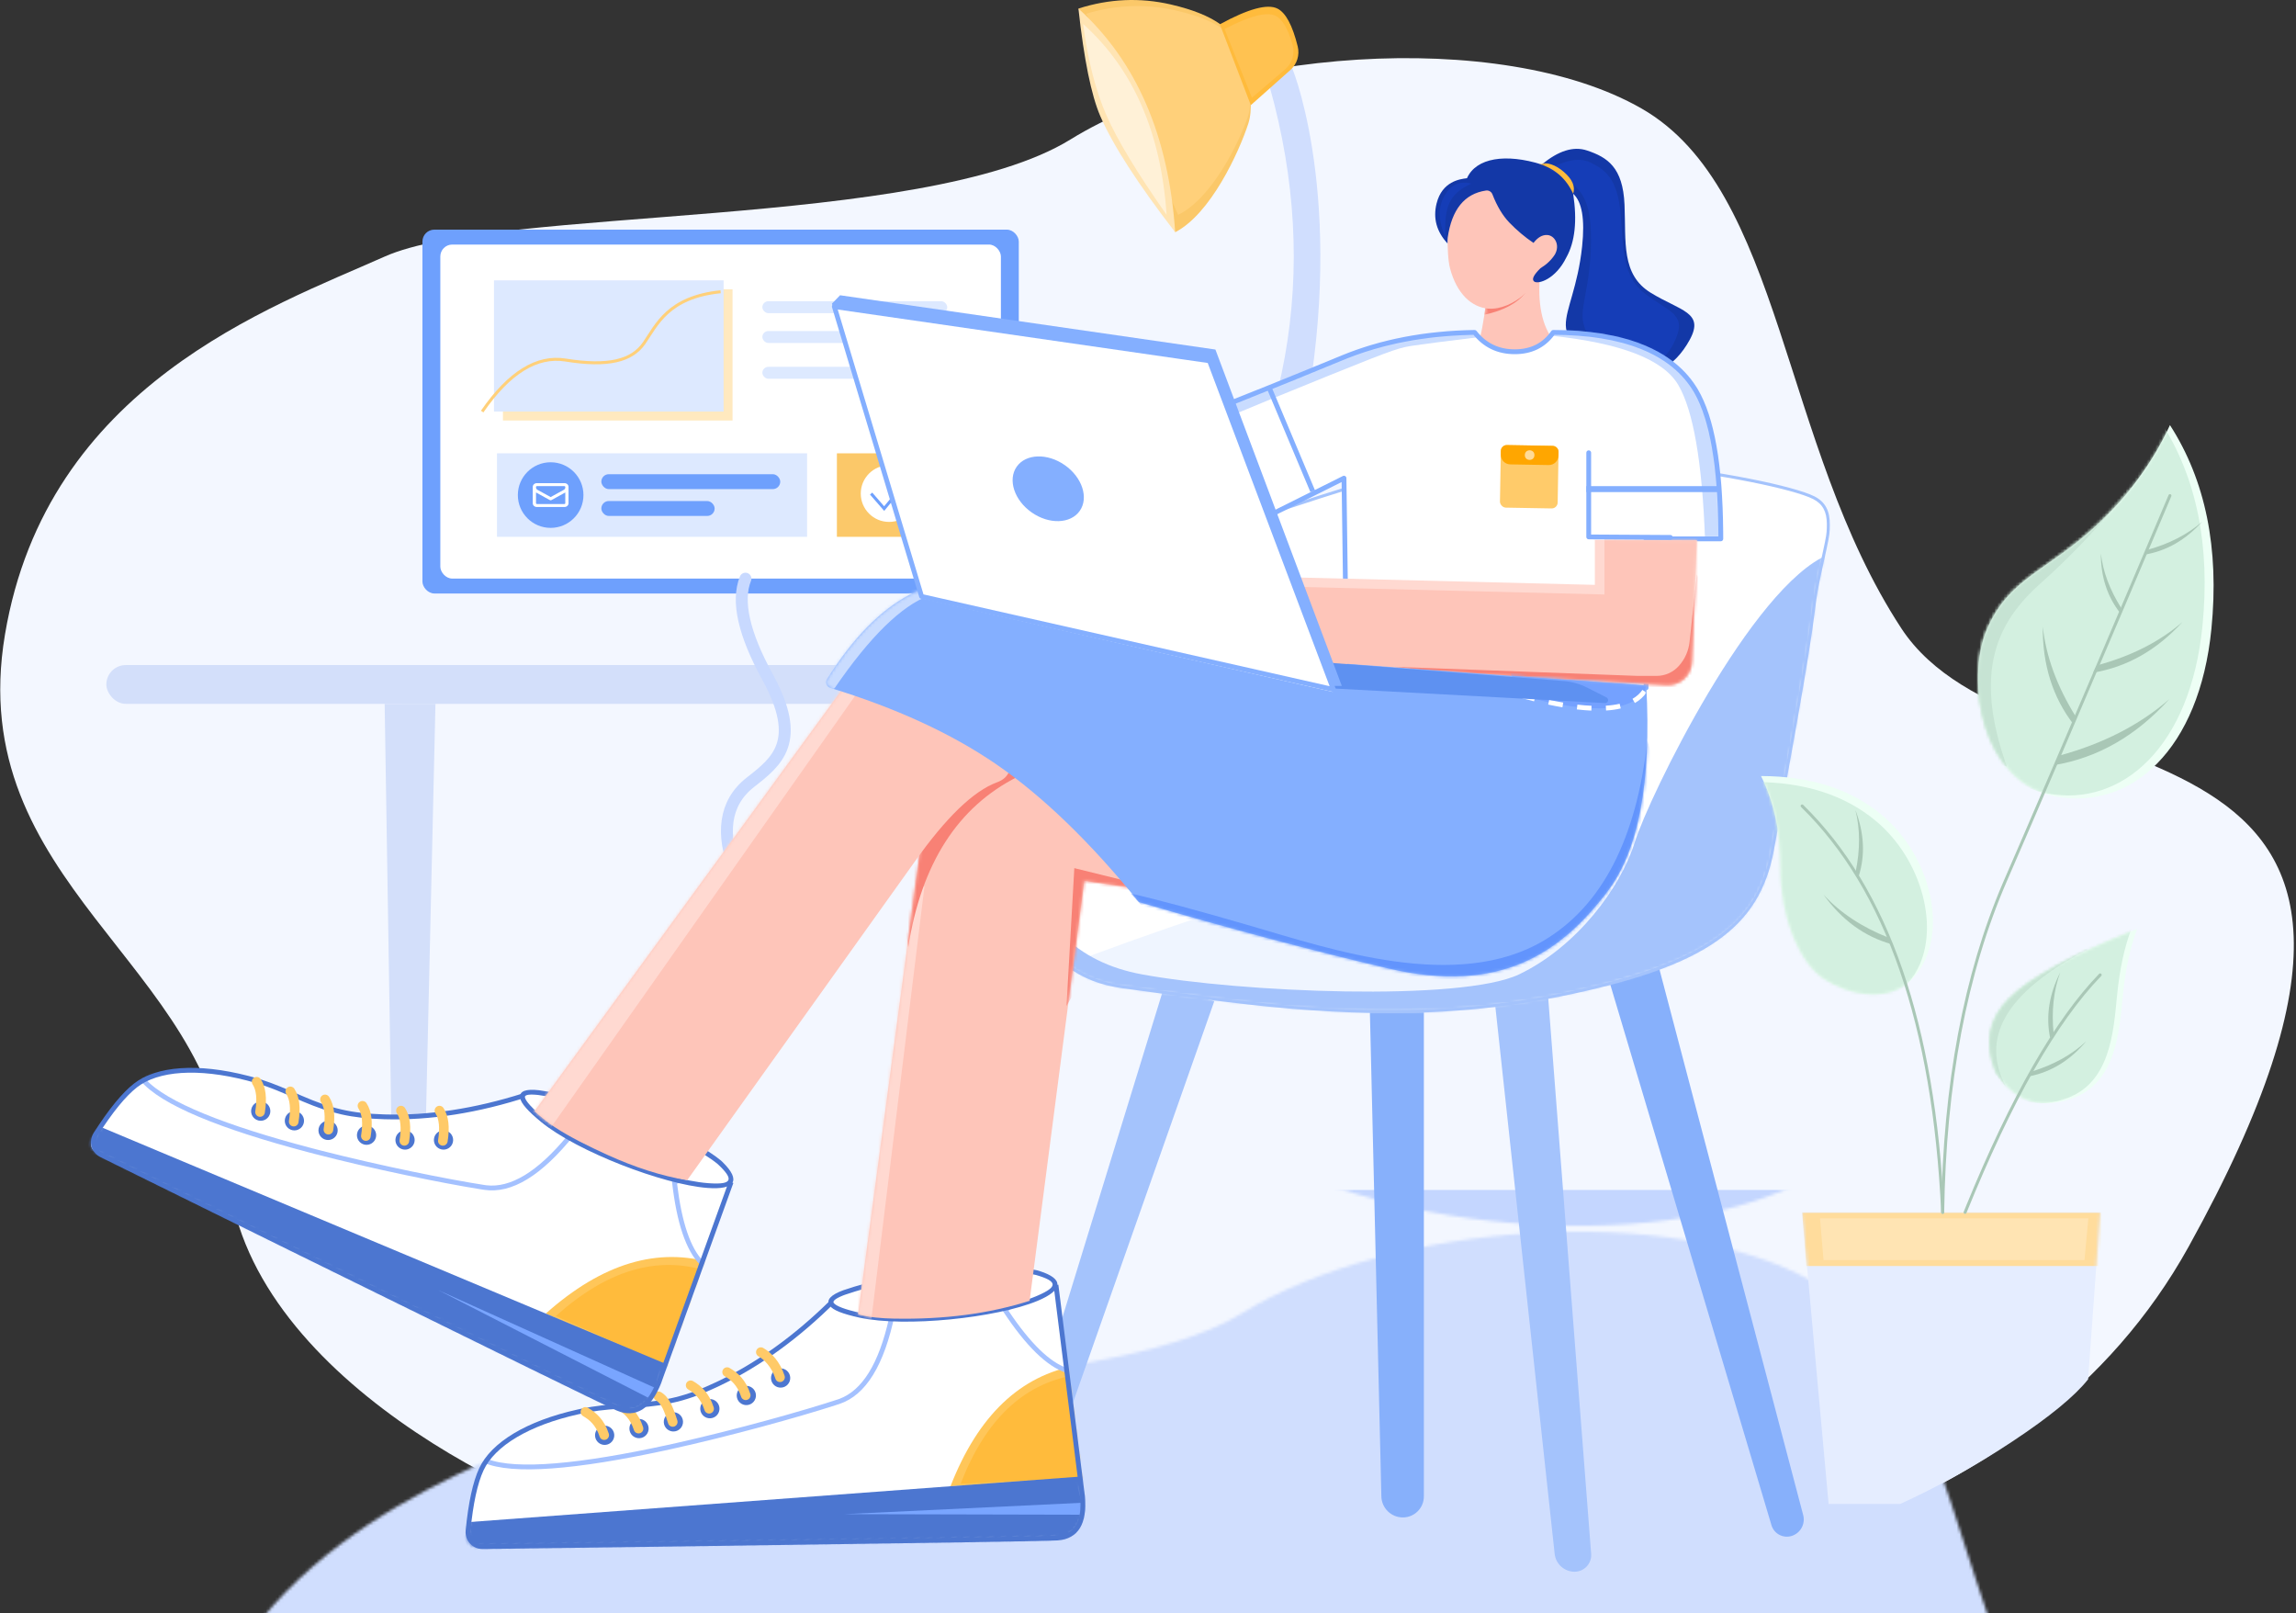 <?xml version="1.0" encoding="UTF-8"?>
<svg width="770px" height="541px" viewBox="0 0 770 541" version="1.1" xmlns="http://www.w3.org/2000/svg" xmlns:xlink="http://www.w3.org/1999/xlink">
    <rect x="0" y="0" width="770" height="541" fill="#333333" stroke="none"/>
    <!-- Generator: Sketch 60.1 (88133) - https://sketch.com -->
    <title>编组 142</title>
    <desc>Created with Sketch.</desc>
    <defs>
        <path d="M129,67.521 C90.871,84.521 15.703,110.711 1.668,194.249 C-12.367,277.786 71.316,304.505 76.418,373.81 C81.519,443.114 179,488.279 213.633,495.575 C248.265,502.871 628.371,590.128 734,399.498 C839.629,208.868 678.221,254.101 637.652,192.193 C597.082,130.286 598.05,45.126 550.523,17.875 C502.996,-9.376 408,-2.02 359,28.25 C310,58.521 167.129,50.521 129,67.521 Z" id="path-1"></path>
        <path d="M-2.27373675e-13,20.375 L89.184,20.375 C86.784,6.792 72.868,-1.15463195e-13 47.435,-1.15463195e-13 C22.002,-1.15463195e-13 6.19,6.792 -2.27373675e-13,20.375 Z" id="path-3"></path>
        <path d="M3.455,97.856 C-3.945,147.051 6.883,173.591 35.94,177.475 C79.525,183.303 127.833,191.308 182.371,180.25 C236.909,169.191 249.81,153.778 253.854,130.993 C257.898,108.209 265.469,68.565 267.613,50.256 C269.756,31.948 277.433,18.454 267.613,13.47 C257.792,8.486 175.948,-9.777 112.19,9.994 C48.431,29.766 22.226,43.907 14.793,53.474 C9.838,59.852 6.058,74.646 3.455,97.856 Z" id="path-5"></path>
        <path d="M0,1.13686838e-13 L99.962,1.13686838e-13 L95.906,55.991 C91.443,61.619 83.019,68.537 70.633,76.747 C58.248,84.956 45.656,91.968 32.858,97.781 L8.883,97.781 L0,1.13686838e-13 Z" id="path-7"></path>
        <path d="M64.36,1.0658141e-13 C76.305,18.554 80.939,41.337 78.261,68.349 C74.244,108.867 51.363,129.131 26.251,124.564 C1.138,119.997 -4.371,85.464 3.055,68.349 C10.481,51.233 23.316,48.872 39.498,33.843 C50.286,23.823 58.574,12.542 64.36,1.0658141e-13 Z" id="path-9"></path>
        <path d="M49.54,5.00932629e-13 C28.049,8.518 13.784,16.25 6.742,23.195 C-0.299,30.139 -1.825,38.419 2.164,48.034 C8.044,57.414 16.239,60.462 26.75,57.179 C42.516,52.254 43.517,34.758 44.786,21.989 C45.632,13.477 47.217,6.147 49.54,5.00932629e-13 Z" id="path-11"></path>
        <path d="M-1.42108547e-14,5.68434189e-14 C16.646,0.033 30.164,4.398 40.554,13.096 C56.141,26.143 62.284,49.609 53.87,63.889 C45.457,78.169 28.826,73.143 21.055,67.959 C13.285,62.775 6.551,48.342 6.551,30.719 C6.551,18.971 4.367,8.731 -1.42108547e-14,5.68434189e-14 Z" id="path-13"></path>
        <path d="M6.481,20.017 C8.513,27.316 9.529,31.968 9.529,33.972 C13.751,34.401 18.771,33.963 24.59,32.658 C30.408,31.353 33.489,28.596 33.832,24.388 C27.896,21.638 23.337,15.67 20.153,6.483 L10.183,10.817 L6.481,20.017 Z" id="path-15"></path>
        <path d="M1.668,22.481 C-0.687,17.606 -0.548,12.978 2.083,8.595 C6.031,2.022 12.003,3.064 14.304,3.48 C19.244,-2.202 29.238,-0.722 39.648,6.43 C46.345,3.613 51.642,3.592 55.539,6.367 C61.385,10.529 65.388,15.268 62.241,27.391 C59.095,39.515 54.252,49.478 62.042,58.266 C69.833,67.054 77.423,69.781 69.891,77.14 C62.358,84.499 53.25,86.584 43.172,81.574 C33.095,76.564 30.091,65.488 31.593,60.295 C33.095,55.102 39.2,49.21 44.564,36.598 C48.139,28.189 48.897,22.282 46.837,18.876 C45.514,27.915 42.711,34.488 38.428,38.597 C32.868,44.565 26.68,44.572 25.717,43.177 C25.075,42.246 26.177,41.04 29.021,39.557 C31.401,38.942 33.402,37.94 35.024,36.552 C37.712,34.022 36.798,30.402 34.474,29.555 C32.925,28.99 31.199,29.388 29.297,30.751 C27.104,28.043 25.191,25.086 23.557,21.881 C22.092,19.007 21.201,15.42 20.884,11.122 L20.884,11.122 C20.815,10.191 20.112,9.431 19.189,9.291 C11.988,8.201 6.35,12.006 2.272,20.705 C2.116,21.052 2.005,21.351 1.94,21.602 C1.875,21.852 1.784,22.145 1.668,22.481 Z" id="path-17"></path>
        <path d="M0.931,16.707 L10.587,86.734 C12.119,95.61 16.132,99.353 22.626,97.963 C29.062,96.585 91.938,80.74 211.252,50.428 L211.252,50.428 C212.858,50.02 213.829,48.387 213.421,46.782 C213.397,46.688 213.369,46.595 213.336,46.504 C209.819,36.741 206.356,29.825 202.946,25.755 C197.302,19.02 184.761,14.78 166.614,15.571 C148.467,16.363 141.772,22.826 119.126,18.703 C104.028,15.955 88.812,10.131 73.478,1.232 L0.931,16.707 Z" id="path-19"></path>
        <path d="M6.051,11.835 C-1.279,16.261 -0.5,19.063 8.388,20.242 C21.72,22.011 52.21,17.929 67,10.287 C76.861,5.192 77.922,2.275 70.186,1.538 C60.085,0.822 48.272,1.62 34.749,3.93 C21.225,6.241 11.659,8.876 6.051,11.835 Z" id="path-21"></path>
        <path d="M0.931,16.707 L10.587,86.734 C12.119,95.61 16.132,99.353 22.626,97.963 C29.062,96.585 91.938,80.74 211.252,50.428 L211.252,50.428 C212.858,50.02 213.829,48.387 213.421,46.782 C213.397,46.688 213.369,46.595 213.336,46.504 C209.819,36.741 206.356,29.825 202.946,25.755 C197.302,19.02 184.761,14.78 166.614,15.571 C148.467,16.363 141.772,22.826 119.126,18.703 C104.028,15.955 88.812,10.131 73.478,1.232 L0.931,16.707 Z" id="path-23"></path>
        <path d="M6.051,11.835 C-1.279,16.261 -0.5,19.063 8.388,20.242 C21.72,22.011 52.21,17.929 67,10.287 C76.861,5.192 77.922,2.275 70.186,1.538 C60.085,0.822 48.272,1.62 34.749,3.93 C21.225,6.241 11.659,8.876 6.051,11.835 Z" id="path-25"></path>
        <path d="M87.544,1.463 C71.053,1.718 56.245,4.561 43.119,9.991 C29.994,15.422 16.159,21.016 1.613,26.775 L18.205,63.075 L43.73,50.329 L44.578,113.3 L145.044,120.638 L145.044,70.684 L170.097,70.684 C170.097,47.09 167.32,30.553 161.765,21.074 C153.432,6.856 135.195,1.463 113.909,1.463 C110.876,5.784 106.57,7.945 100.991,7.945 C95.412,7.945 90.93,5.784 87.544,1.463 Z" id="path-27"></path>
        <path d="M138.078,0.158 L136.362,41.023 C136.177,45.438 132.448,48.866 128.034,48.681 C127.993,48.679 127.953,48.677 127.913,48.675 L13.427,42.132 L13.427,42.132 L0,12.53 L103.856,15.111 L103.856,0 L138.078,0.158 Z" id="path-29"></path>
        <path d="M93.504,48.829 L76.625,46.33 L58.302,187.159 C44.773,191.485 29.584,193.477 12.734,193.135 C8.748,193.055 4.546,192.761 0.774,191.642 L22.013,32.912 C26.983,13.151 36.397,2.415 50.253,0.703 C64.11,-1.008 86.535,0.404 117.53,4.941 L93.504,48.829 Z" id="path-31"></path>
        <path d="M51.448,164.736 L127.651,58.092 C138.22,43.138 147.465,34.209 155.386,31.305 C163.307,28.4 160.86,18.375 148.045,1.232 L103.475,0.114 L0.274,141.599 C2.884,143.916 5.123,145.688 6.993,146.914 C12.107,150.268 18.515,153.411 24.576,156.177 C33.962,160.461 42.92,163.314 51.448,164.736 Z" id="path-33"></path>
        <path d="M276.115,32.921 C277.862,65.183 273.526,88.167 263.107,101.872 C247.477,122.429 227.26,136.514 189.632,127.721 C164.547,121.86 136.652,114.439 105.945,105.458 C89.544,85.27 73.557,69.845 57.984,59.183 C42.973,48.905 24.472,40.4 2.482,33.669 L2.482,33.669 C1.426,33.345 0.832,32.227 1.155,31.171 C1.207,31.002 1.281,30.841 1.375,30.691 C10.007,16.975 19.251,7.541 29.108,2.39 C39.49,-3.036 64.419,0.777 103.895,13.829 L164.046,32.921 L175.82,25.588 L276.115,32.921 Z" id="path-35"></path>
    </defs>
    <g id="页面-1" stroke="none" stroke-width="1" fill="none" fill-rule="evenodd">
        <g id="画板" transform="translate(-475, -2931)">
            <g id="编组-142" transform="translate(475, 2931)">
                <g id="编组-7">
                    <g id="编组-2" transform="translate(0, 18.511)">
                        <mask id="mask-2" fill="white">
                            <use xlink:href="#path-1"></use>
                        </mask>
                        <use id="路径-418" fill="#F3F7FF" xlink:href="#path-1"></use>
                        <rect id="矩形" fill="#D0DEFE" mask="url(#mask-2)" x="57.668" y="393.489" width="741" height="133"></rect>
                        <rect id="矩形" fill="#C4D6FF" mask="url(#mask-2)" transform="translate(428.168, 386.989) scale(1, -1) translate(-428.168, -386.989) " x="57.668" y="380.489" width="741" height="13"></rect>
                    </g>
                    <polygon id="路径-425" fill="#D3DFFA" points="129 236.032 131.814 412 142 412 146.037 236"></polygon>
                    <rect id="矩形" fill="#D3DFFA" x="35.668" y="223" width="476" height="13" rx="6.5"></rect>
                    <g id="台灯" transform="translate(356.668, 0)">
                        <path d="M0.96,224 L91.184,224 C91.184,222.438 91.184,221.563 91.184,221.375 C87.96,215.634 73.343,201 49.435,201 C25.876,201 9.642,208.219 2,221.375 C1.595,222.073 1.248,222.948 0.96,224 Z" id="路径-399" fill="#89ACFD"></path>
                        <g id="编组-136" transform="translate(2, 201)">
                            <mask id="mask-4" fill="white">
                                <use xlink:href="#path-3"></use>
                            </mask>
                            <use id="路径-399" fill="#ADC4F8" xlink:href="#path-3"></use>
                            <ellipse id="椭圆形" fill="#D0DEFE" mask="url(#mask-4)" cx="12.5" cy="8" rx="3.5" ry="3"></ellipse>
                            <path d="M12.5,5 C14.433,5 16,6.343 16,8 C16,9.657 14.433,11 12.5,11 C10.567,11 9,9.657 9,8 C9,6.343 10.567,5 12.5,5 Z M12.5,6 C11.088,6 10,6.933 10,8 C10,9.067 11.088,10 12.5,10 C13.912,10 15,9.067 15,8 C15,6.933 13.912,6 12.5,6 Z" id="椭圆形" fill="#FFFFFF" fill-rule="nonzero" mask="url(#mask-4)"></path>
                        </g>
                        <polygon id="路径-400" fill="#89ACFD" points="38.339 204.282 36.168 206.006 58.759 206.006 58.254 204.282"></polygon>
                        <path d="M5,2.871 C15.331,-0.433 25.679,-0.885 36.044,1.514 C51.591,5.114 56.209,10.555 57.525,13.966 C58.841,17.377 65.066,31.992 61.953,41.512 C58.841,51.032 49.358,71.739 37.448,77.868 L6.312,5.251 L5,2.871 Z" id="路径-287" fill="#FBC869"></path>
                        <path d="M7.569,4.613 C17.397,1.642 27.242,1.236 37.102,3.393 C51.892,6.629 56.285,11.52 57.537,14.587 C58.789,17.653 64.711,30.791 61.75,39.349 C58.789,47.907 49.768,66.522 38.437,72.032 L8.817,6.752 L7.569,4.613 Z" id="路径-287" fill="#FFD07A"></path>
                        <path d="M5,2.871 C24.463,20.539 35.279,45.538 37.448,77.868 C24.895,61.598 16.523,48.62 12.332,38.934 C9.312,31.954 6.868,19.933 5,2.871 Z" id="路径-288" fill="#FFE4B3"></path>
                        <path d="M6.569,8.032 C23.364,23.108 32.697,44.442 34.569,72.032 C24.715,58.007 17.981,46.862 14.364,38.596 C10.748,30.33 8.15,20.142 6.569,8.032 Z" id="路径-288" fill="#FFF1D7"></path>
                        <path d="M69.128,29.021 C86.477,90.956 75.917,149.844 37.448,205.687 L57.764,205.564 C69.124,181.354 76.402,161.677 79.6,146.532 C95.364,71.864 77.86,25.2 76.474,22.386 L70.815,27.78 L69.128,29.021 Z" id="路径-291" fill="#D0DEFE"></path>
                        <path d="M52.435,8.14 C61.934,2.958 68.365,1.202 71.729,2.871 C74.511,4.252 76.781,8.479 78.54,15.554 C79.258,18.441 78.314,21.488 76.09,23.464 L62.815,35.261 L62.815,35.261 L52.435,8.14 Z" id="路径-290" fill="#FFBB3C"></path>
                        <path d="M54.006,9.749 C62.405,5.352 68.092,3.862 71.067,5.279 C73.385,6.382 75.302,9.633 76.817,15.029 C77.66,18.034 76.679,21.254 74.305,23.279 L63.184,32.761 L63.184,32.761 L54.006,9.749 Z" id="路径-290" fill="#FFC251"></path>
                    </g>
                    <g id="椅子" transform="translate(335.668, 153)">
                        <path d="M123.746,186.185 L127.597,348.765 C127.69,352.68 130.89,355.805 134.806,355.805 C138.695,355.805 141.848,352.652 141.848,348.763 L141.848,186.185 L141.848,186.185 L123.746,186.185 Z" id="路径-273" fill="#87B0FB"></path>
                        <path d="M165.782,184.185 L185.714,368.016 C186.084,371.424 188.961,374.007 192.389,374.007 C195.47,374.007 197.967,371.51 197.967,368.429 C197.967,368.286 197.961,368.142 197.95,367.999 L183.473,180.678 L183.473,180.678 L165.782,184.185 Z" id="路径-274" fill="#A4C3FC"></path>
                        <path d="M203.415,173.934 L258.419,358.407 C259.27,361.26 262.273,362.884 265.126,362.033 C265.159,362.023 265.192,362.013 265.225,362.002 C268.159,361.066 269.845,357.995 269.061,355.017 L220.321,170 L220.321,170 L203.415,173.934 Z" id="路径-275" fill="#87B0FB"></path>
                        <path d="M54.568,178.398 L1.561,350.731 C0.924,352.801 2.086,354.995 4.156,355.632 C4.529,355.746 4.918,355.805 5.308,355.805 C8.489,355.805 11.324,353.798 12.38,350.798 L71.57,182.678 L71.57,182.678 L54.568,178.398 Z" id="路径-276" fill="#A4C3FC"></path>
                        <g id="编组-72" transform="translate(5, 0.413)">
                            <mask id="mask-6" fill="white">
                                <use xlink:href="#path-5"></use>
                            </mask>
                            <use id="路径-271" fill="#FFFFFF" xlink:href="#path-5"></use>
                            <path d="M23.415,167.64 C62.342,153.171 90.462,144.521 107.776,141.692 C125.09,138.863 156.331,139.932 201.5,144.899 L198.719,180.265 L71.294,199.057 L18.325,180.265 L23.415,167.64 Z" id="路径-346" fill="#EFF5FF" mask="url(#mask-6)"></path>
                            <path d="M1.202,132.599 C6.771,155.687 20.44,169.247 42.211,173.281 C74.867,179.333 149.519,182.531 168.817,173.281 C188.116,164.032 202.758,144.376 207.571,129.003 C212.384,113.63 246.83,43.153 272.494,32.53 L249.041,186.632 L21.455,203.864 L-5,168.673 L1.202,132.599 Z" id="路径-272" fill="#A4C3FC" mask="url(#mask-6)"></path>
                            <path d="M112.041,9.517 C54.346,27.408 23.091,41.979 14.398,53.167 C9.367,59.643 5.572,74.5 2.959,97.8 C-4.475,147.216 6.468,174.04 35.874,177.971 L51.477,180.086 C78.462,183.726 94.333,185.383 112.562,186.039 C136.974,186.918 159.741,185.348 182.47,180.74 C231.789,170.739 249.342,157.565 254.203,131.863 L260.219,98.645 L262.056,88.368 C265.075,71.301 267.034,59.206 268.017,51.088 L268.109,50.314 C268.532,46.707 269.153,43.257 270.128,38.769 L271.866,30.82 C272.987,25.588 272.957,25.148 272.992,22.638 C273.056,17.98 271.528,14.897 267.839,13.024 C261.158,9.633 235.584,4.279 210.174,1.951 C175.004,-1.271 141.281,0.654 113.059,9.205 L112.041,9.517 Z M210.082,2.947 L211.6,3.089 C236.388,5.477 260.977,10.663 267.386,13.916 C270.613,15.554 271.977,18.174 271.994,22.279 L271.975,23.685 C271.935,25.413 271.789,26.446 270.718,31.402 L269.308,37.837 C268.29,42.465 267.633,45.993 267.185,49.624 L266.926,51.765 C265.866,60.254 263.795,72.891 260.625,90.707 L257.818,106.277 L253.362,130.906 C251.126,143.504 246.349,152.261 236.744,159.622 C225.896,167.935 208.632,174.414 182.272,179.759 C160.116,184.252 137.922,185.847 114.183,185.094 L112.598,185.04 C95.092,184.41 79.756,182.854 54.596,179.496 L36.006,176.98 C7.298,173.142 -3.415,146.886 3.95,97.93 L4.125,96.4 C6.713,74.141 10.417,59.922 15.188,53.781 C23.705,42.818 54.848,28.3 112.338,10.472 C140.622,1.701 174.608,-0.303 210.082,2.947 Z" id="路径-271" fill="#A4C3FC" fill-rule="nonzero"></path>
                        </g>
                    </g>
                    <g id="编组" transform="translate(589.668, 142)">
                        <g id="编组-3" transform="translate(0.917, 0.536)">
                            <g id="编组-92" transform="translate(13.783, 263.977)">
                                <mask id="mask-8" fill="white">
                                    <use xlink:href="#path-7"></use>
                                </mask>
                                <use id="路径-277" fill="#E5EDFF" xlink:href="#path-7"></use>
                                <polygon id="路径-277" fill="#FFDC9C" mask="url(#mask-8)" points="4.54747351e-13 4.31685937e-14 104 4.18571428e-14 102.493 18 1.368 18"></polygon>
                                <polygon id="路径-277" fill="#FFE4B3" mask="url(#mask-8)" points="6 2 96 2 94.696 16 7.183 16"></polygon>
                            </g>
                            <g id="编组-85" transform="translate(0, -0)">
                                <g id="编组-107" transform="translate(72.784, -0)">
                                    <mask id="mask-10" fill="white">
                                        <use xlink:href="#path-9"></use>
                                    </mask>
                                    <use id="路径-282" fill="#EDFFF5" xlink:href="#path-9"></use>
                                    <path d="M61.36,-1 C73.305,17.554 77.939,40.337 75.261,67.349 C71.244,107.867 48.363,128.131 23.251,123.564 C-1.862,118.997 -7.371,84.464 0.055,67.349 C7.481,50.233 20.316,47.872 36.498,32.843 C47.286,22.823 55.574,11.542 61.36,-1 Z" id="路径-282" fill="#D3F0E0" mask="url(#mask-10)"></path>
                                    <path d="M51.407,20.953 C40.965,33.62 30.859,44.287 21.088,52.953 C6.431,65.953 -1.752,82.486 9.668,114.502 L-12.901,106.846 C-3.879,60.549 1.695,36.251 3.82,33.953 C5.945,31.655 21.807,27.322 51.407,20.953 Z" id="路径-348" fill="#C6E3D3" mask="url(#mask-10)"></path>
                                </g>
                                <g id="编组-109" transform="translate(76.604, 168.944)">
                                    <mask id="mask-12" fill="white">
                                        <use xlink:href="#path-11"></use>
                                    </mask>
                                    <use id="路径-283" fill="#EDFFF5" xlink:href="#path-11"></use>
                                    <path d="M47.587,0.009 C26.096,8.527 11.831,16.259 4.789,23.204 C-2.252,30.149 -3.778,38.428 0.211,48.043 C6.091,57.423 14.286,60.471 24.797,57.188 C40.563,52.263 41.565,34.767 42.833,21.998 C43.679,13.486 45.264,6.156 47.587,0.009 Z" id="路径-283" fill="#D3F0E0" mask="url(#mask-12)"></path>
                                    <path d="M32.678,7.027 C5.448,21.22 -3.496,36.686 5.848,53.424 L-5.886,39.276 L8.351,12.056 L33.179,3.209 L32.678,7.027 Z" id="路径-338" fill="#C6E3D3" mask="url(#mask-12)"></path>
                                </g>
                                <g id="编组-108" transform="translate(0, 117.672)">
                                    <mask id="mask-14" fill="white">
                                        <use xlink:href="#path-13"></use>
                                    </mask>
                                    <use id="路径-285" fill="#EDFFF5" xlink:href="#path-13"></use>
                                    <path d="M-2,2 C14.646,2.033 28.164,6.398 38.554,15.096 C54.141,28.143 60.284,51.609 51.87,65.889 C43.457,80.169 26.826,75.143 19.055,69.959 C11.285,64.775 4.551,50.342 4.551,32.719 C4.551,20.971 2.367,10.731 -2,2 Z" id="路径-285" fill="#D3F0E0" mask="url(#mask-14)"></path>
                                </g>
                                <path d="M113.386,184.004 C113.578,183.805 113.894,183.8 114.093,183.992 C114.291,184.184 114.296,184.501 114.104,184.699 C99.15,200.147 84.076,226.638 68.9,264.164 C68.796,264.42 68.505,264.544 68.249,264.44 C67.993,264.337 67.869,264.045 67.973,263.789 L68.886,261.545 C83.798,225.095 98.626,199.25 113.386,184.004 Z" id="路径-278" fill="#A9C7B6" fill-rule="nonzero"></path>
                                <path d="M136.684,23.459 C136.792,23.204 137.085,23.085 137.339,23.193 C137.594,23.3 137.713,23.594 137.605,23.848 L122.292,59.971 C106.081,98.134 92.805,129.106 82.465,152.886 C69.065,183.702 62.05,220.734 61.425,263.984 C61.421,264.26 61.194,264.481 60.918,264.477 C60.642,264.473 60.421,264.246 60.425,263.97 C61.045,221.061 67.94,184.233 81.116,153.487 L87.924,137.772 C100.6,108.431 116.853,70.327 136.684,23.459 Z" id="路径-280" fill="#A9C7B6" fill-rule="nonzero"></path>
                                <path d="M13.425,127.355 C13.618,127.157 13.935,127.154 14.132,127.347 C42.747,155.292 58.502,200.833 61.425,263.954 C61.437,264.23 61.224,264.464 60.948,264.477 C60.672,264.489 60.438,264.276 60.426,264 C57.513,201.11 41.84,155.804 13.434,128.062 C13.236,127.869 13.232,127.553 13.425,127.355 Z" id="路径-281" fill="#A9C7B6" fill-rule="nonzero"></path>
                                <path d="M42.799,171.879 C33.852,168.354 26.57,163.54 20.953,157.437 C27.109,165.96 34.673,171.484 43.643,174.007 L43.272,172.972 L42.799,171.879 Z" id="路径-286" fill="#A9C7B6"></path>
                                <path d="M40.547,145.008 C33.449,142.242 27.672,138.465 23.216,133.677 C28.1,140.364 34.1,144.698 41.216,146.677 L40.922,145.866 L40.547,145.008 Z" id="路径-286" fill="#A9C7B6" transform="translate(32.216, 140.177) scale(-1, 1) rotate(57) translate(-32.216, -140.177) "></path>
                                <path d="M134.312,112.615 C120.117,107.083 108.564,99.529 99.651,89.953 C109.419,103.327 121.419,111.994 135.651,115.953 L135.063,114.33 L134.312,112.615 Z" id="路径-286" fill="#A9C7B6" transform="translate(117.651, 102.953) scale(-1, 1) rotate(-6) translate(-117.651, -102.953) "></path>
                                <path d="M139.318,81.951 C128.278,77.695 119.291,71.885 112.36,64.519 C119.957,74.807 129.29,81.473 140.36,84.519 L139.902,83.27 L139.318,81.951 Z" id="路径-286" fill="#A9C7B6" transform="translate(126.36, 74.519) scale(-1, 1) rotate(-6) translate(-126.36, -74.519) "></path>
                                <path d="M112.61,91.385 C101.569,87.13 92.583,81.319 85.651,73.953 C93.249,84.241 102.582,90.908 113.651,93.953 L113.194,92.705 L112.61,91.385 Z" id="路径-286" fill="#A9C7B6" transform="translate(99.651, 83.953) rotate(37) translate(-99.651, -83.953) "></path>
                                <path d="M125.019,57.412 C118.316,54.859 112.86,51.373 108.651,46.953 C113.264,53.126 118.931,57.126 125.651,58.953 L125.373,58.204 L125.019,57.412 Z" id="路径-286" fill="#A9C7B6" transform="translate(117.151, 52.953) rotate(37) translate(-117.151, -52.953) "></path>
                                <path d="M146.643,42.742 C139.546,39.976 133.769,36.199 129.313,31.412 C134.197,38.099 140.197,42.432 147.313,44.412 L147.019,43.6 L146.643,42.742 Z" id="路径-286" fill="#A9C7B6" transform="translate(138.313, 37.912) scale(-1, 1) rotate(-6) translate(-138.313, -37.912) "></path>
                                <path d="M107.982,217.284 C100.884,214.518 95.107,210.741 90.651,205.953 C95.535,212.64 101.535,216.974 108.651,218.953 L108.357,218.142 L107.982,217.284 Z" id="路径-286" fill="#A9C7B6" transform="translate(99.651, 212.453) scale(-1, 1) rotate(-4) translate(-99.651, -212.453) "></path>
                                <path d="M106.982,199.284 C99.884,196.518 94.107,192.741 89.651,187.953 C94.535,194.64 100.535,198.974 107.651,200.953 L107.357,200.142 L106.982,199.284 Z" id="路径-286" fill="#A9C7B6" transform="translate(98.651, 194.453) rotate(63) translate(-98.651, -194.453) "></path>
                            </g>
                        </g>
                    </g>
                    <circle id="椭圆形" stroke="#979797" fill="#D8D8D8" cx="184.668" cy="166" r="10.5"></circle>
                    <rect id="矩形" stroke="#979797" fill="#D8D8D8" x="208.168" y="159.5" width="58" height="4" rx="2"></rect>
                    <rect id="矩形" stroke="#979797" fill="#D8D8D8" x="208.168" y="168.5" width="31" height="4" rx="2"></rect>
                    <rect id="矩形" fill="#6EA0FD" x="141.668" y="77" width="200" height="122" rx="4"></rect>
                    <rect id="矩形" fill="#FFFFFF" x="147.668" y="82" width="188" height="112" rx="4"></rect>
                    <rect id="矩形" fill="#FFE9BF" x="168.668" y="97" width="77" height="44"></rect>
                    <rect id="矩形" fill="#DDE9FF" x="165.668" y="94" width="77" height="44"></rect>
                    <rect id="矩形" fill="#DAE8FF" x="233.668" y="305" width="32" height="32" rx="4"></rect>
                    <path d="M250,318 C250.667,308.315 249.5,299.543 246.5,291.687 C242,279.901 242.668,269.32 251.668,262.295 C260.668,255.27 269.25,248.568 257.371,226.932 C249.451,212.507 246.994,201.54 250,194.032" id="路径-427" stroke="#C8D9FF" stroke-width="4" stroke-linecap="round"></path>
                    <rect id="矩形" fill="#A4C3FC" x="238.668" y="318" width="22" height="23" rx="4"></rect>
                    <path d="M247.078,313.03 L248.078,313.03 L248.078,316.03 L247.078,316.03 L247.078,315.216 C246.791,315.423 246.473,315.461 246.123,315.329 C245.599,315.131 245.452,314.645 245.5,314.261 C245.548,313.877 245.852,313.604 245.984,313.533 C246.116,313.463 246.491,313.238 247.078,313.555 L247.078,313.03 Z" id="路径-426" fill="#A4C3FC"></path>
                    <path d="M253.254,313.03 L254.254,313.03 L254.254,316.03 L253.254,316.03 L253.254,315.216 C252.967,315.423 252.649,315.461 252.3,315.329 C251.775,315.131 251.628,314.645 251.676,314.261 C251.724,313.877 252.028,313.604 252.16,313.533 C252.292,313.463 252.667,313.238 253.254,313.555 L253.254,313.03 Z" id="路径-426" fill="#A4C3FC" transform="translate(252.961, 314.53) scale(-1, 1) translate(-252.961, -314.53) "></path>
                    <path d="M161.703,138 C170.731,124.939 180.038,119.178 189.623,120.72 C204,123.032 211.884,121 216.025,115.032 C220.167,109.063 223.973,99.629 241.668,97.83" id="路径-428" stroke="#FFD07A"></path>
                    <rect id="矩形" fill="#DDE9FF" x="255.668" y="101" width="62" height="4" rx="2"></rect>
                    <rect id="矩形" fill="#DDE9FF" x="255.668" y="111" width="63" height="4" rx="2"></rect>
                    <rect id="矩形" fill="#DDE9FF" x="255.668" y="123" width="50" height="4" rx="2"></rect>
                    <rect id="矩形" fill="#DDE9FF" x="166.668" y="152" width="104" height="28"></rect>
                    <circle id="椭圆形" fill="#6EA0FD" cx="184.668" cy="166" r="11"></circle>
                    <g id="xinfeng" transform="translate(178.668, 162)" fill="#FFFFFF" fill-rule="nonzero">
                        <path d="M0,1.249 C0.001,0.559 0.612,-0.001 1.365,4.81663989e-07 L10.635,4.81663989e-07 C11.388,4.81663989e-07 12,0.561 12,1.249 L12,6.751 C11.999,7.442 11.388,8.001 10.635,8 L1.366,8 C0.612,8 0,7.439 0,6.751 L0,1.249 Z M10.909,3.133 L6.281,5.679 C6.108,5.774 5.892,5.774 5.719,5.679 L1.091,3.132 L1.091,6.751 C1.091,6.887 1.215,7 1.366,7 L10.634,7 C10.707,7 10.776,6.974 10.828,6.928 C10.879,6.881 10.909,6.818 10.909,6.751 L10.909,3.132 L10.909,3.133 Z M10.472,2.207 C10.696,2.083 10.909,1.739 10.909,1.502 L10.909,1.249 C10.909,1.112 10.788,1 10.638,1 L1.362,1 C1.212,1 1.091,1.112 1.091,1.249 L1.091,1.502 C1.091,1.738 1.305,2.084 1.528,2.207 L6,4.667 L10.472,2.207 L10.472,2.207 Z" id="形状"></path>
                    </g>
                    <rect id="矩形" fill="#6EA0FD" x="201.668" y="159" width="60" height="5" rx="2.5"></rect>
                    <rect id="矩形" fill="#6EA0FD" x="201.668" y="168" width="38" height="5" rx="2.5"></rect>
                    <rect id="矩形" fill="#FBC869" x="280.668" y="152" width="35" height="28"></rect>
                    <circle id="椭圆形" fill="#FFFFFF" cx="298.168" cy="165.5" r="9.5"></circle>
                    <polyline id="路径-429" stroke="#6EA0FD" points="292.148 165.5 296.522 170.532 303.931 161.532"></polyline>
                </g>
                <g id="女2" transform="translate(17, 38)">
                    <g id="编组-40" transform="translate(506.776, 52.772) rotate(-17) translate(-506.776, -52.772) translate(469.276, 9.772)">
                        <g id="编组-44" transform="translate(0.562, 33.766)">
                            <mask id="mask-16" fill="white">
                                <use xlink:href="#path-15"></use>
                            </mask>
                            <use id="路径-169" fill="#FEC5B9" transform="translate(20.156, 20.307) rotate(40) translate(-20.156, -20.307) " xlink:href="#path-15"></use>
                            <path d="M8.648,13.685 C10.704,13.517 12.524,13.468 14.108,13.537 C15.43,13.595 22.391,12.669 23.219,12.687 C19.47,15.306 14.316,16.325 7.758,15.744 L8.594,13.977 L8.648,13.685 Z" id="路径-181" fill="#F88175" mask="url(#mask-16)"></path>
                        </g>
                        <path d="M4.819,18.797 C2.963,24.649 1.986,28.799 1.888,31.249 C1.535,40.077 4.992,45.855 10.141,47.924 C14.082,49.507 19.11,48.697 22.827,47.05 C24.935,46.116 27.617,43.806 30.873,40.12 C34.988,40.041 37.61,38.811 38.74,36.43 C40.434,32.858 37.807,29.417 36.49,28.863 C35.611,28.494 33.775,29.014 30.981,30.422 C36.183,18.794 34.215,11.231 25.076,7.733 C15.938,4.235 9.185,7.923 4.819,18.797 Z" id="路径-165" fill="#FEC5B9"></path>
                        <g id="编组-121" transform="translate(1.851, 0.563)">
                            <mask id="mask-18" fill="white">
                                <use xlink:href="#path-17"></use>
                            </mask>
                            <use id="路径-166" fill="#1338A7" xlink:href="#path-17"></use>
                            <path d="M41.383,8.655 C47.764,7.263 52.384,7.836 55.245,10.375 C59.535,14.184 62.473,18.521 60.163,29.617 C57.854,40.712 54.3,49.83 60.018,57.873 C65.735,65.915 71.305,68.411 65.777,75.146 C60.249,81.881 53.565,83.789 46.169,79.204 C38.773,74.619 36.568,64.482 37.671,59.73 C38.773,54.977 43.254,49.585 47.19,38.042 C51.126,26.499 50.562,21.504 48.729,17.649 C46.896,13.795 46.683,13.645 41.383,8.655 Z" id="路径-166" fill="#153DB7" mask="url(#mask-18)"></path>
                            <path d="M1.626,20.277 C0.877,14.469 2.087,10.043 5.256,6.999 C8.426,3.954 11.75,3.508 15.23,5.66 C11.355,6.087 8.426,7.359 6.443,9.476 C4.46,11.593 2.854,15.194 1.626,20.277 Z" id="路径-364" fill="#153DB7" mask="url(#mask-18)"></path>
                            <path d="M38.795,5.926 C43.406,8.974 46.087,13.29 46.837,18.876 C48.287,16.805 48.006,14.17 45.997,10.972 C43.987,7.773 41.586,6.091 38.795,5.926 Z" id="路径-407" fill="#FFBB3C" mask="url(#mask-18)"></path>
                        </g>
                    </g>
                    <g id="鞋" transform="translate(242.338, 452.955) scale(1, -1) rotate(195) translate(-242.338, -452.955) translate(134.338, 401.955)">
                        <g id="编组" transform="translate(0.048, 1.537)">
                            <mask id="mask-20" fill="white">
                                <use xlink:href="#path-19"></use>
                            </mask>
                            <use id="路径-10" fill="#FFFFFF" xlink:href="#path-19"></use>
                            <path d="M75.251,-1.759 L55.235,10.754 L55.566,11.411 C63.413,27.016 71.974,35.152 81.318,35.688 L82.724,35.764 C95.777,36.431 119.423,36.629 139.691,35.713 L141.867,35.611 C172.115,34.119 193.407,30.402 201.656,23.82 L202.551,23.076 L202.056,22.46 C196.585,15.649 189.397,11.691 180.533,10.604 L170.695,9.517 C163.959,8.751 154.245,7.621 141.556,6.126 L75.251,-1.759 Z M57.339,11.341 L75.621,-0.09 L150.83,8.841 C165.869,10.603 175.46,11.697 179.604,12.124 L180.375,12.211 C188.297,13.191 194.772,16.557 199.836,22.324 L200.281,22.842 L200.049,23.015 C191.649,29.088 170.419,32.646 140.722,34.05 L137.359,34.198 C116.916,35.03 93.609,34.775 81.41,34.076 L80.964,34.044 C72.795,33.338 65.053,26.103 57.797,12.226 L57.339,11.341 Z" id="路径-11" fill="#A4C1FF" fill-rule="nonzero" mask="url(#mask-20)"></path>
                            <path d="M0.931,43.825 C20.251,42.128 37.429,51.514 52.466,71.983 L0.613,82.949 L0.931,43.825 Z" id="路径-15" fill="#FFC659" mask="url(#mask-20)"></path>
                            <path d="M2.961,46.743 C20.214,45.216 35.555,53.662 48.983,72.081 L2.677,81.949 L2.961,46.743 Z" id="路径-15" fill="#FFBB3C" mask="url(#mask-20)"></path>
                            <polygon id="路径-13" fill="#4C76D0" mask="url(#mask-20)" points="6.121 80.77 214.428 41.247 218.227 51.756 12.042 106.035"></polygon>
                            <path d="M7.078,11.917 L-6.641,11.917 L-0.831,48.154 L5.21,45.241 C10.873,41.514 15.81,33.145 20.192,20.076 L20.404,19.444 L7.078,11.917 Z M6.655,13.531 L18.449,20.193 L18.376,20.406 C14.173,32.677 9.495,40.49 4.416,43.841 L0.42,45.76 L-4.747,13.531 L6.655,13.531 Z" id="路径-14" fill="#A4C1FF" fill-rule="nonzero" mask="url(#mask-20)"></path>
                            <polygon id="路径-16" fill="#79A5FF" mask="url(#mask-20)" points="6.866 89.716 89.294 71.801 6.866 94.096"></polygon>
                            <path d="M75.269,1.331 L73.614,0.378 L0.03,16.075 L9.788,86.844 C11.364,95.977 15.624,100.095 22.401,98.831 L22.794,98.752 C27.75,97.692 65.959,88.106 137.479,69.982 L209.472,51.713 C212.494,50.945 214.322,47.871 213.555,44.847 C213.504,44.647 213.442,44.449 213.37,44.256 C210.071,35.446 206.81,29.112 203.564,25.237 C197.429,17.916 184.156,13.998 166.579,14.765 L165.144,14.838 C160.691,15.101 157.018,15.665 151.384,16.805 L147.704,17.557 C137.325,19.649 130.428,19.94 119.27,17.909 C104.722,15.261 90.056,9.736 75.269,1.331 Z M1.833,17.34 L73.343,2.086 L73.073,1.93 C88.485,10.874 103.788,16.731 118.981,19.497 C129.993,21.502 136.995,21.286 147.011,19.34 L152.561,18.215 C158.213,17.092 161.852,16.587 166.65,16.377 C183.775,15.631 196.575,19.409 202.328,26.274 C205.434,29.981 208.619,36.169 211.859,44.822 C211.911,44.96 211.955,45.101 211.991,45.244 C212.539,47.404 211.234,49.6 209.075,50.148 L108.858,75.564 C55.504,89.061 26.691,96.268 22.457,97.174 L22.094,97.246 C16.329,98.314 12.814,94.893 11.381,86.596 L1.833,17.34 Z" id="路径-10" fill="#4C76D0" fill-rule="nonzero"></path>
                        </g>
                        <mask id="mask-22" fill="white">
                            <use xlink:href="#path-21"></use>
                        </mask>
                        <use id="路径-9" fill="#FFFFFF" xlink:href="#path-21"></use>
                        <path d="M34.613,3.135 L32.552,3.495 C20.034,5.731 11.084,8.267 5.675,11.122 L4.967,11.56 C-2.309,16.21 -1.037,19.806 8.282,21.042 C23.016,22.997 53.434,18.205 67.371,11.004 C72.496,8.355 75.32,6.283 75.95,4.554 C76.761,2.326 74.611,1.149 70.262,0.734 C60.072,0.012 48.196,0.814 34.613,3.135 Z M70.129,2.342 L70.896,2.426 C73.678,2.768 74.664,3.369 74.434,4.002 C74.002,5.189 71.366,7.123 66.63,9.57 C52.995,16.615 22.91,21.355 8.494,19.442 L7.703,19.331 C0.303,18.235 0.044,16.405 6.468,12.526 C11.942,9.639 21.438,7.023 34.885,4.726 C48.348,2.425 60.098,1.632 70.129,2.342 Z" id="路径-9备份-5" fill="#4C76D0" fill-rule="nonzero"></path>
                        <ellipse id="椭圆形" fill="#4C76D0" cx="98.146" cy="23.719" rx="3.226" ry="3.228"></ellipse>
                        <ellipse id="椭圆形" fill="#4C76D0" cx="110.77" cy="26.404" rx="3.226" ry="3.228"></ellipse>
                        <ellipse id="椭圆形" fill="#4C76D0" cx="123.728" cy="27.51" rx="3.226" ry="3.228"></ellipse>
                        <ellipse id="椭圆形" fill="#4C76D0" cx="136.687" cy="28.615" rx="3.226" ry="3.228"></ellipse>
                        <ellipse id="椭圆形" fill="#4C76D0" cx="148.404" cy="27.807" rx="3.226" ry="3.228"></ellipse>
                        <ellipse id="椭圆形" fill="#4C76D0" cx="160.12" cy="26.998" rx="3.226" ry="3.228"></ellipse>
                        <path d="M101.172,12.476 C101.805,11.848 102.826,11.852 103.454,12.485 C104.081,13.118 104.077,14.14 103.444,14.767 C101.851,16.349 100.095,19.32 99.889,23.498 C99.845,24.389 99.088,25.075 98.199,25.031 C97.309,24.987 96.623,24.23 96.667,23.34 C96.908,18.431 98.911,14.72 101.172,12.476 Z" id="路径-12" fill="#FFCA68" fill-rule="nonzero"></path>
                        <path d="M113.831,16.015 C114.463,15.388 115.485,15.392 116.112,16.025 C116.74,16.658 116.735,17.679 116.103,18.307 C114.51,19.888 112.771,22.183 112.565,26.361 C112.521,27.251 111.764,27.937 110.874,27.893 C109.985,27.85 109.299,27.092 109.343,26.202 C109.584,21.294 111.57,18.259 113.831,16.015 Z" id="路径-12" fill="#FFCA68" fill-rule="nonzero"></path>
                        <path d="M126.79,17.121 C127.422,16.493 128.444,16.498 129.071,17.13 C129.698,17.763 129.694,18.785 129.062,19.413 C127.468,20.994 125.797,23.368 125.591,27.546 C125.547,28.436 124.79,29.122 123.9,29.079 C123.011,29.035 122.325,28.278 122.368,27.387 C122.61,22.479 124.528,19.365 126.79,17.121 Z" id="路径-12" fill="#FFCA68" fill-rule="nonzero"></path>
                        <path d="M138.171,17.891 C138.803,17.264 139.825,17.268 140.452,17.901 C141.079,18.534 141.075,19.556 140.443,20.183 C138.849,21.764 138.72,24.483 138.514,28.661 C138.47,29.552 137.713,30.238 136.823,30.194 C135.934,30.15 135.248,29.393 135.292,28.503 C135.533,23.594 135.909,20.135 138.171,17.891 Z" id="路径-12" fill="#FFCA68" fill-rule="nonzero"></path>
                        <path d="M151.465,17.419 C152.097,16.791 153.119,16.795 153.746,17.428 C154.374,18.061 154.369,19.083 153.737,19.71 C152.143,21.292 150.387,23.676 150.181,27.854 C150.137,28.744 149.38,29.43 148.49,29.387 C147.601,29.343 146.915,28.585 146.959,27.695 C147.2,22.787 149.204,19.663 151.465,17.419 Z" id="路径-12" fill="#FFCA68" fill-rule="nonzero"></path>
                        <path d="M163.181,16.61 C163.814,15.982 164.835,15.987 165.463,16.619 C166.09,17.252 166.086,18.274 165.453,18.902 C163.86,20.483 162.069,22.804 161.863,26.982 C161.819,27.872 161.062,28.558 160.173,28.514 C159.283,28.471 158.597,27.713 158.641,26.823 C158.882,21.915 160.92,18.854 163.181,16.61 Z" id="路径-12" fill="#FFCA68" fill-rule="nonzero"></path>
                    </g>
                    <g id="鞋" transform="translate(116.432, 368.888) scale(1, -1) rotate(168) translate(-116.432, -368.888) translate(8.432, 317.888)">
                        <g id="编组" transform="translate(0.048, 1.537)">
                            <mask id="mask-24" fill="white">
                                <use xlink:href="#path-23"></use>
                            </mask>
                            <use id="路径-10" fill="#FFFFFF" xlink:href="#path-23"></use>
                            <path d="M75.251,-1.759 L55.235,10.754 L55.566,11.411 C63.413,27.016 71.974,35.152 81.318,35.688 L82.724,35.764 C95.777,36.431 119.423,36.629 139.691,35.713 L141.867,35.611 C172.115,34.119 193.407,30.402 201.656,23.82 L202.551,23.076 L202.056,22.46 C196.585,15.649 189.397,11.691 180.533,10.604 L170.695,9.517 C156.034,7.851 127.271,4.457 84.413,-0.664 L75.251,-1.759 Z M57.339,11.341 L75.621,-0.088 L150.83,8.841 C165.869,10.603 175.46,11.697 179.604,12.124 L180.375,12.211 C188.297,13.191 194.772,16.557 199.836,22.324 L200.281,22.842 L200.049,23.015 C191.649,29.088 170.419,32.646 140.722,34.05 L137.359,34.198 C116.916,35.03 93.609,34.775 81.41,34.076 L80.964,34.044 C72.795,33.338 65.053,26.103 57.797,12.226 L57.339,11.341 Z" id="路径-11" fill="#A4C1FF" fill-rule="nonzero" mask="url(#mask-24)"></path>
                            <path d="M0.931,43.825 C20.251,42.128 37.429,51.514 52.466,71.983 L0.613,82.949 L0.931,43.825 Z" id="路径-15" fill="#FFC659" mask="url(#mask-24)"></path>
                            <path d="M2.961,46.743 C20.214,45.216 35.555,53.662 48.983,72.081 L2.677,81.949 L2.961,46.743 Z" id="路径-15" fill="#FFBB3C" mask="url(#mask-24)"></path>
                            <polygon id="路径-13" fill="#4C76D0" mask="url(#mask-24)" points="6.121 80.77 214.428 41.247 218.227 51.756 12.042 106.035"></polygon>
                            <path d="M7.078,11.917 L-6.641,11.917 L-0.831,48.154 L5.21,45.241 C10.873,41.514 15.81,33.145 20.192,20.076 L20.404,19.444 L7.078,11.917 Z M6.655,13.531 L18.449,20.193 L18.376,20.406 C14.173,32.677 9.495,40.49 4.416,43.841 L0.421,45.76 L-4.747,13.531 L6.655,13.531 Z" id="路径-14" fill="#A4C1FF" fill-rule="nonzero" mask="url(#mask-24)"></path>
                            <polygon id="路径-16" fill="#79A5FF" mask="url(#mask-24)" points="6.866 89.716 89.294 71.801 6.866 94.096"></polygon>
                            <path d="M75.269,1.331 L73.614,0.378 L0.03,16.075 L9.788,86.844 C11.364,95.977 15.624,100.095 22.401,98.831 L22.794,98.752 C27.75,97.692 65.959,88.106 137.479,69.982 L209.472,51.713 C212.494,50.945 214.322,47.871 213.555,44.847 C213.504,44.647 213.442,44.449 213.37,44.256 C210.071,35.446 206.81,29.112 203.564,25.237 C197.429,17.916 184.156,13.998 166.579,14.765 L165.144,14.838 C160.691,15.101 157.018,15.665 151.384,16.805 L147.704,17.557 C137.325,19.649 130.428,19.94 119.27,17.909 C104.722,15.261 90.056,9.736 75.269,1.331 Z M1.833,17.34 L73.343,2.086 L73.073,1.93 C88.485,10.874 103.788,16.731 118.981,19.497 C129.993,21.502 136.995,21.286 147.011,19.34 L152.561,18.215 C158.213,17.092 161.852,16.587 166.65,16.377 C183.775,15.631 196.575,19.409 202.328,26.274 C205.434,29.981 208.619,36.169 211.859,44.822 C211.911,44.96 211.955,45.101 211.991,45.244 C212.539,47.404 211.234,49.6 209.075,50.148 L108.858,75.564 C55.504,89.061 26.691,96.268 22.457,97.174 L22.094,97.246 C16.329,98.314 12.814,94.893 11.381,86.596 L1.833,17.34 Z" id="路径-10" fill="#4C76D0" fill-rule="nonzero"></path>
                        </g>
                        <mask id="mask-26" fill="white">
                            <use xlink:href="#path-25"></use>
                        </mask>
                        <use id="路径-9" fill="#FFFFFF" xlink:href="#path-25"></use>
                        <path d="M34.613,3.135 L32.552,3.495 C20.034,5.731 11.084,8.267 5.675,11.122 L4.967,11.56 C-2.309,16.21 -1.037,19.806 8.282,21.042 C23.016,22.997 53.434,18.205 67.371,11.004 C72.496,8.355 75.32,6.283 75.95,4.554 C76.761,2.326 74.611,1.149 70.262,0.734 C60.072,0.012 48.196,0.814 34.613,3.135 Z M70.129,2.342 L70.896,2.426 C73.678,2.768 74.664,3.369 74.434,4.002 C74.002,5.189 71.366,7.123 66.63,9.57 C52.995,16.615 22.91,21.355 8.494,19.442 L7.703,19.331 C0.303,18.235 0.044,16.405 6.468,12.526 C11.942,9.639 21.438,7.023 34.885,4.726 C48.348,2.425 60.098,1.632 70.129,2.342 Z" id="路径-9备份-4" fill="#4C76D0" fill-rule="nonzero"></path>
                        <ellipse id="椭圆形" fill="#4C76D0" cx="98.146" cy="23.719" rx="3.226" ry="3.228"></ellipse>
                        <ellipse id="椭圆形" fill="#4C76D0" cx="110.77" cy="26.404" rx="3.226" ry="3.228"></ellipse>
                        <ellipse id="椭圆形" fill="#4C76D0" cx="123.728" cy="27.51" rx="3.226" ry="3.228"></ellipse>
                        <ellipse id="椭圆形" fill="#4C76D0" cx="136.687" cy="28.615" rx="3.226" ry="3.228"></ellipse>
                        <ellipse id="椭圆形" fill="#4C76D0" cx="148.404" cy="27.807" rx="3.226" ry="3.228"></ellipse>
                        <ellipse id="椭圆形" fill="#4C76D0" cx="160.12" cy="26.998" rx="3.226" ry="3.228"></ellipse>
                        <path d="M100.401,13.216 C101.034,12.588 102.055,12.592 102.683,13.225 C103.31,13.858 103.306,14.88 102.673,15.508 C101.08,17.089 100.128,19.947 99.922,24.125 C99.879,25.015 99.122,25.702 98.232,25.658 C97.342,25.614 96.656,24.857 96.7,23.966 C96.941,19.058 98.14,15.46 100.401,13.216 Z" id="路径-12" fill="#FFCA68" fill-rule="nonzero"></path>
                        <path d="M113.025,15.9 C113.657,15.273 114.679,15.277 115.306,15.91 C115.934,16.543 115.929,17.565 115.297,18.192 C113.703,19.774 112.751,22.631 112.546,26.81 C112.502,27.7 111.745,28.386 110.855,28.342 C109.965,28.298 109.279,27.541 109.323,26.651 C109.565,21.743 110.764,18.144 113.025,15.9 Z" id="路径-12" fill="#FFCA68" fill-rule="nonzero"></path>
                        <path d="M125.984,17.006 C126.616,16.379 127.638,16.383 128.265,17.016 C128.892,17.648 128.888,18.67 128.256,19.298 C126.662,20.879 125.71,23.737 125.505,27.915 C125.461,28.806 124.704,29.492 123.814,29.448 C122.924,29.404 122.238,28.647 122.282,27.757 C122.524,22.848 123.722,19.25 125.984,17.006 Z" id="路径-12" fill="#FFCA68" fill-rule="nonzero"></path>
                        <path d="M138.718,17.522 C139.351,16.895 140.372,16.899 140.999,17.532 C141.627,18.165 141.623,19.187 140.99,19.814 C139.397,21.396 138.445,24.253 138.239,28.432 C138.195,29.322 137.438,30.008 136.548,29.964 C135.659,29.92 134.973,29.163 135.016,28.273 C135.258,23.365 136.457,19.766 138.718,17.522 Z" id="路径-12" fill="#FFCA68" fill-rule="nonzero"></path>
                        <path d="M150.659,17.304 C151.291,16.676 152.313,16.68 152.94,17.313 C153.568,17.946 153.563,18.968 152.931,19.595 C151.337,21.177 150.385,24.035 150.18,28.213 C150.136,29.103 149.379,29.789 148.489,29.745 C147.599,29.702 146.913,28.944 146.957,28.054 C147.199,23.146 148.397,19.548 150.659,17.304 Z" id="路径-12" fill="#FFCA68" fill-rule="nonzero"></path>
                        <path d="M162.375,16.495 C163.008,15.867 164.029,15.872 164.656,16.504 C165.284,17.137 165.28,18.159 164.647,18.787 C163.054,20.368 162.102,23.226 161.896,27.404 C161.852,28.295 161.095,28.981 160.205,28.937 C159.316,28.893 158.63,28.136 158.674,27.246 C158.915,22.337 160.114,18.739 162.375,16.495 Z" id="路径-12" fill="#FFCA68" fill-rule="nonzero"></path>
                    </g>
                    <g id="编组-122" transform="translate(390, 72)">
                        <mask id="mask-28" fill="white">
                            <use xlink:href="#path-27"></use>
                        </mask>
                        <use id="路径-182" fill="#FFFFFF" xlink:href="#path-27"></use>
                        <path d="M113.167,2.565 C136.574,5.015 150.793,10.512 155.824,19.055 C160.855,27.597 163.849,44.805 164.805,70.678 L172.832,70.678 L167.922,3.696 L119.056,-4.855 L113.167,2.565 Z" id="路径-365" fill="#C9DCFF" mask="url(#mask-28)"></path>
                        <path d="M89.157,3.023 C77.91,4.394 70.654,5.328 67.391,5.824 C62.495,6.568 61.877,6.543 39.135,15.734 C23.974,21.861 12.398,26.609 4.406,29.979 L4.406,21.074 C53.155,3.09 77.53,-5.902 77.53,-5.902 C77.53,-5.902 81.405,-2.927 89.157,3.023 Z" id="路径-366" fill="#C9DCFF" mask="url(#mask-28)"></path>
                        <path d="M113.909,0.653 C113.647,0.653 113.401,0.782 113.25,0.997 C110.37,5.099 106.311,7.135 100.991,7.135 C95.658,7.135 91.41,5.088 88.178,0.963 C88.022,0.764 87.783,0.65 87.531,0.653 C70.942,0.91 56.035,3.772 42.812,9.243 L37.145,11.58 C25.724,16.273 13.782,21.087 1.317,26.022 C0.887,26.192 0.687,26.69 0.88,27.112 L17.472,63.413 L17.546,63.542 C17.771,63.862 18.202,63.981 18.565,63.8 L42.94,51.626 L43.772,113.311 C43.778,113.731 44.102,114.077 44.52,114.107 L144.985,121.445 L145.123,121.444 C145.528,121.404 145.85,121.061 145.85,120.638 L145.85,71.492 L170.097,71.493 C170.543,71.493 170.904,71.131 170.904,70.684 L170.894,68.295 C170.711,45.836 167.914,29.971 162.46,20.664 C154.519,7.114 137.442,0.653 113.909,0.653 Z M114.245,2.375 L114.318,2.272 L113.909,2.272 C136.93,2.272 153.479,8.533 161.069,21.484 L161.345,21.964 C166.444,31.043 169.104,46.507 169.281,68.322 L169.288,69.874 L145.044,69.874 L144.899,69.888 C144.522,69.956 144.237,70.286 144.237,70.684 L144.237,119.768 L45.375,112.545 L44.536,50.318 L44.524,50.184 C44.433,49.666 43.862,49.359 43.37,49.604 L18.591,61.977 L2.701,27.212 L8.101,25.069 C20.398,20.172 32.173,15.396 43.427,10.739 L44.616,10.256 C56.95,5.339 70.767,2.687 86.07,2.302 L87.163,2.279 L86.91,1.963 C90.449,6.48 95.166,8.754 100.991,8.754 C106.633,8.754 111.076,6.619 114.245,2.375 Z" id="路径-182" fill="#84AFFF" fill-rule="nonzero"></path>
                    </g>
                    <g id="编组-61" transform="translate(414, 143)">
                        <mask id="mask-30" fill="white">
                            <use xlink:href="#path-29"></use>
                        </mask>
                        <use id="路径-183" fill="#FFD9D1" xlink:href="#path-29"></use>
                        <path d="M141.31,-4.68 L139.548,44.199 C139.389,48.614 135.681,52.065 131.265,51.906 C131.209,51.904 131.153,51.901 131.097,51.898 L16.66,45.358 L16.66,45.358 L3.233,15.756 L107.089,18.336 L107.089,-4.839 L141.31,-4.68 Z" id="路径-183" fill="#FEC5B9" mask="url(#mask-30)"></path>
                        <path d="M138.078,11.591 L135.612,34.274 C135.291,37.225 134.058,40.004 132.085,42.222 L132.034,42.279 C130.136,44.412 127.417,45.633 124.562,45.633 L118.218,45.633 L118.218,45.633 L36.773,42.589 L134.45,54.166 L144.247,25 L138.078,11.591 Z" id="路径-242" fill="#F88175" mask="url(#mask-30)"></path>
                    </g>
                    <g id="编组-45" transform="translate(270, 211)">
                        <mask id="mask-32" fill="white">
                            <use xlink:href="#path-31"></use>
                        </mask>
                        <use id="路径-185" fill="#FEC5B9" xlink:href="#path-31"></use>
                        <polygon id="路径-192" fill="#FFD9D1" mask="url(#mask-32)" points="23.03 48.271 4.952 195.617 -0.876 192.074 18.601 45.228"></polygon>
                        <path d="M17.593,68.552 C22.001,40.544 34.225,21.512 54.264,11.456 L46.582,7.852 L12.772,31.797 L17.593,68.552 Z" id="路径-189" fill="#F88175" mask="url(#mask-32)"></path>
                        <polygon id="路径-190" fill="#F88175" mask="url(#mask-32)" points="94.68 47.365 73.291 42.093 70.673 88.281"></polygon>
                    </g>
                    <g id="编组-46" transform="translate(162, 193)">
                        <mask id="mask-34" fill="white">
                            <use xlink:href="#path-33"></use>
                        </mask>
                        <use id="路径-186" fill="#FEC5B9" xlink:href="#path-33"></use>
                        <polygon id="路径-191" fill="#FFD9D1" mask="url(#mask-34)" points="107.744 2.354 5.515 147.4 -4.848 138.109 100.646 -3.235"></polygon>
                    </g>
                    <g id="编组-123" transform="translate(259, 159)">
                        <mask id="mask-36" fill="white">
                            <use xlink:href="#path-35"></use>
                        </mask>
                        <use id="路径-184" fill="#84AFFF" xlink:href="#path-35"></use>
                        <path d="M276.491,51.328 C272.773,84.488 261.176,106.843 241.7,118.394 C212.485,135.719 170.216,121.25 143.515,113.469 C125.715,108.282 112.263,104.654 103.161,102.586 C117.498,118.571 125.044,126.564 125.799,126.564 C126.554,126.564 170.112,130.086 256.474,137.131 C275.488,102.706 284.994,84.612 284.994,82.848 C284.994,81.084 282.16,70.578 276.491,51.328 Z" id="路径-367" fill="#6294FD" mask="url(#mask-36)"></path>
                        <path d="M3.961,33.664 C15.746,16.492 26.278,6.169 35.556,2.693 L29.404,-3.398 L-2.756,24.415 L0,37.962 L3.961,33.664 Z" id="路径-368" fill="#C9DCFF" mask="url(#mask-36)"></path>
                        <path d="M233.992,36.155 C258.552,42.896 272.718,41.817 276.491,32.921 C280.264,24.024 278.356,22.122 270.766,27.216 L230.339,28.226 L233.992,36.155 Z" id="路径-369" fill="#74A1FF" mask="url(#mask-36)"></path>
                        <path d="M233.78,36.935 C235.39,37.377 236.956,37.786 238.477,38.161 L238.861,36.59 C237.353,36.218 235.801,35.813 234.205,35.375 L233.78,36.935 Z M243.21,39.25 C244.861,39.601 246.453,39.908 247.986,40.17 L248.256,38.575 C246.745,38.317 245.174,38.015 243.544,37.668 L243.21,39.25 Z M252.814,40.87 C254.525,41.07 256.149,41.204 257.686,41.271 L257.756,39.655 C256.259,39.59 254.673,39.459 253,39.264 L252.814,40.87 Z M262.629,41.241 C264.42,41.127 266.06,40.895 267.547,40.543 L267.177,38.969 C265.782,39.299 264.232,39.519 262.527,39.627 L262.629,41.241 Z M272.285,38.731 C273.88,37.813 275.166,36.649 276.135,35.241 L274.811,34.321 C273.981,35.526 272.875,36.527 271.484,37.328 L272.285,38.731 Z" id="路径-369" fill="#FFFFFF" fill-rule="nonzero" mask="url(#mask-36)"></path>
                    </g>
                    <path d="M426,184 L507.431,190.368 C510.168,190.582 512.836,191.331 515.285,192.571 L521.765,195.855 C522.258,196.104 522.455,196.706 522.206,197.199 C522.026,197.552 521.656,197.766 521.26,197.745 L429.085,192.79 L429.085,192.79 L426,184 Z" id="路径-188" fill="#5E91F1"></path>
                    <polygon id="路径-187" fill="#84AFFF" points="264.732 61 390.608 79.202 433.001 192 430.05 192 294.008 158.316 262 63.819"></polygon>
                    <polygon id="路径-187" fill="#FFFFFF" points="263 65 388.523 83.263 430 194 292.194 162.642"></polygon>
                    <path d="M262.924,64.009 C262.34,63.924 261.865,64.472 262.035,65.036 L291.295,162.216 C291.379,162.494 291.606,162.706 291.89,162.77 L430.012,193.979 C430.639,194.121 431.173,193.511 430.947,192.912 L389.375,82.699 C389.271,82.424 389.026,82.227 388.735,82.185 L262.924,64.009 Z M263.945,65.782 L388.031,83.708 L428.907,192.08 L292.707,161.305 L263.945,65.782 Z" id="路径-187" fill="#84AFFF" fill-rule="nonzero"></path>
                    <ellipse id="椭圆形" fill="#84AFFF" transform="translate(334.542, 125.891) rotate(35) translate(-334.542, -125.891) " cx="334.542" cy="125.891" rx="12.908" ry="9.682"></ellipse>
                    <path d="M515.803,113 C516.197,113 516.525,113.285 516.593,113.661 L516.606,113.806 L516.605,141.231 L543.202,141.389 C543.596,141.391 543.922,141.678 543.988,142.054 L544,142.199 C543.998,142.595 543.712,142.922 543.337,142.988 L543.192,143 L515.798,142.838 C515.406,142.836 515.08,142.551 515.013,142.177 L515,142.032 L515,113.806 C515,113.361 515.36,113 515.803,113 Z" id="路径-193" fill="#84AFFF" fill-rule="nonzero"></path>
                    <g id="编组-28" transform="translate(496.18, 121.87) rotate(1) translate(-496.18, -121.87) translate(486.18, 111.37)">
                        <rect id="矩形" fill="#FFCB6A" x="0" y="0" width="19.358" height="20.982" rx="2"></rect>
                        <path d="M2,0 L17.358,0 C18.463,1.75920346e-15 19.358,0.895 19.358,2 L19.358,3.228 C19.358,5.011 17.913,6.456 16.13,6.456 L3.228,6.456 C1.445,6.456 2.18324524e-16,5.011 0,3.228 L0,2 C-1.3527075e-16,0.895 0.895,2.02906125e-16 2,0 Z" id="矩形" fill="#FFA600"></path>
                        <ellipse id="椭圆形" fill="#FFDB97" cx="9.679" cy="3.228" rx="1.613" ry="1.614"></ellipse>
                    </g>
                    <polygon id="路径-412" fill="#84AFFF" fill-rule="nonzero" points="560 125 560 127 515 127 515 125"></polygon>
                    <polygon id="路径-413" fill="#84AFFF" fill-rule="nonzero" points="409.534 92 424 126.4 422.466 127 408 92.6"></polygon>
                </g>
            </g>
        </g>
    </g>
</svg>